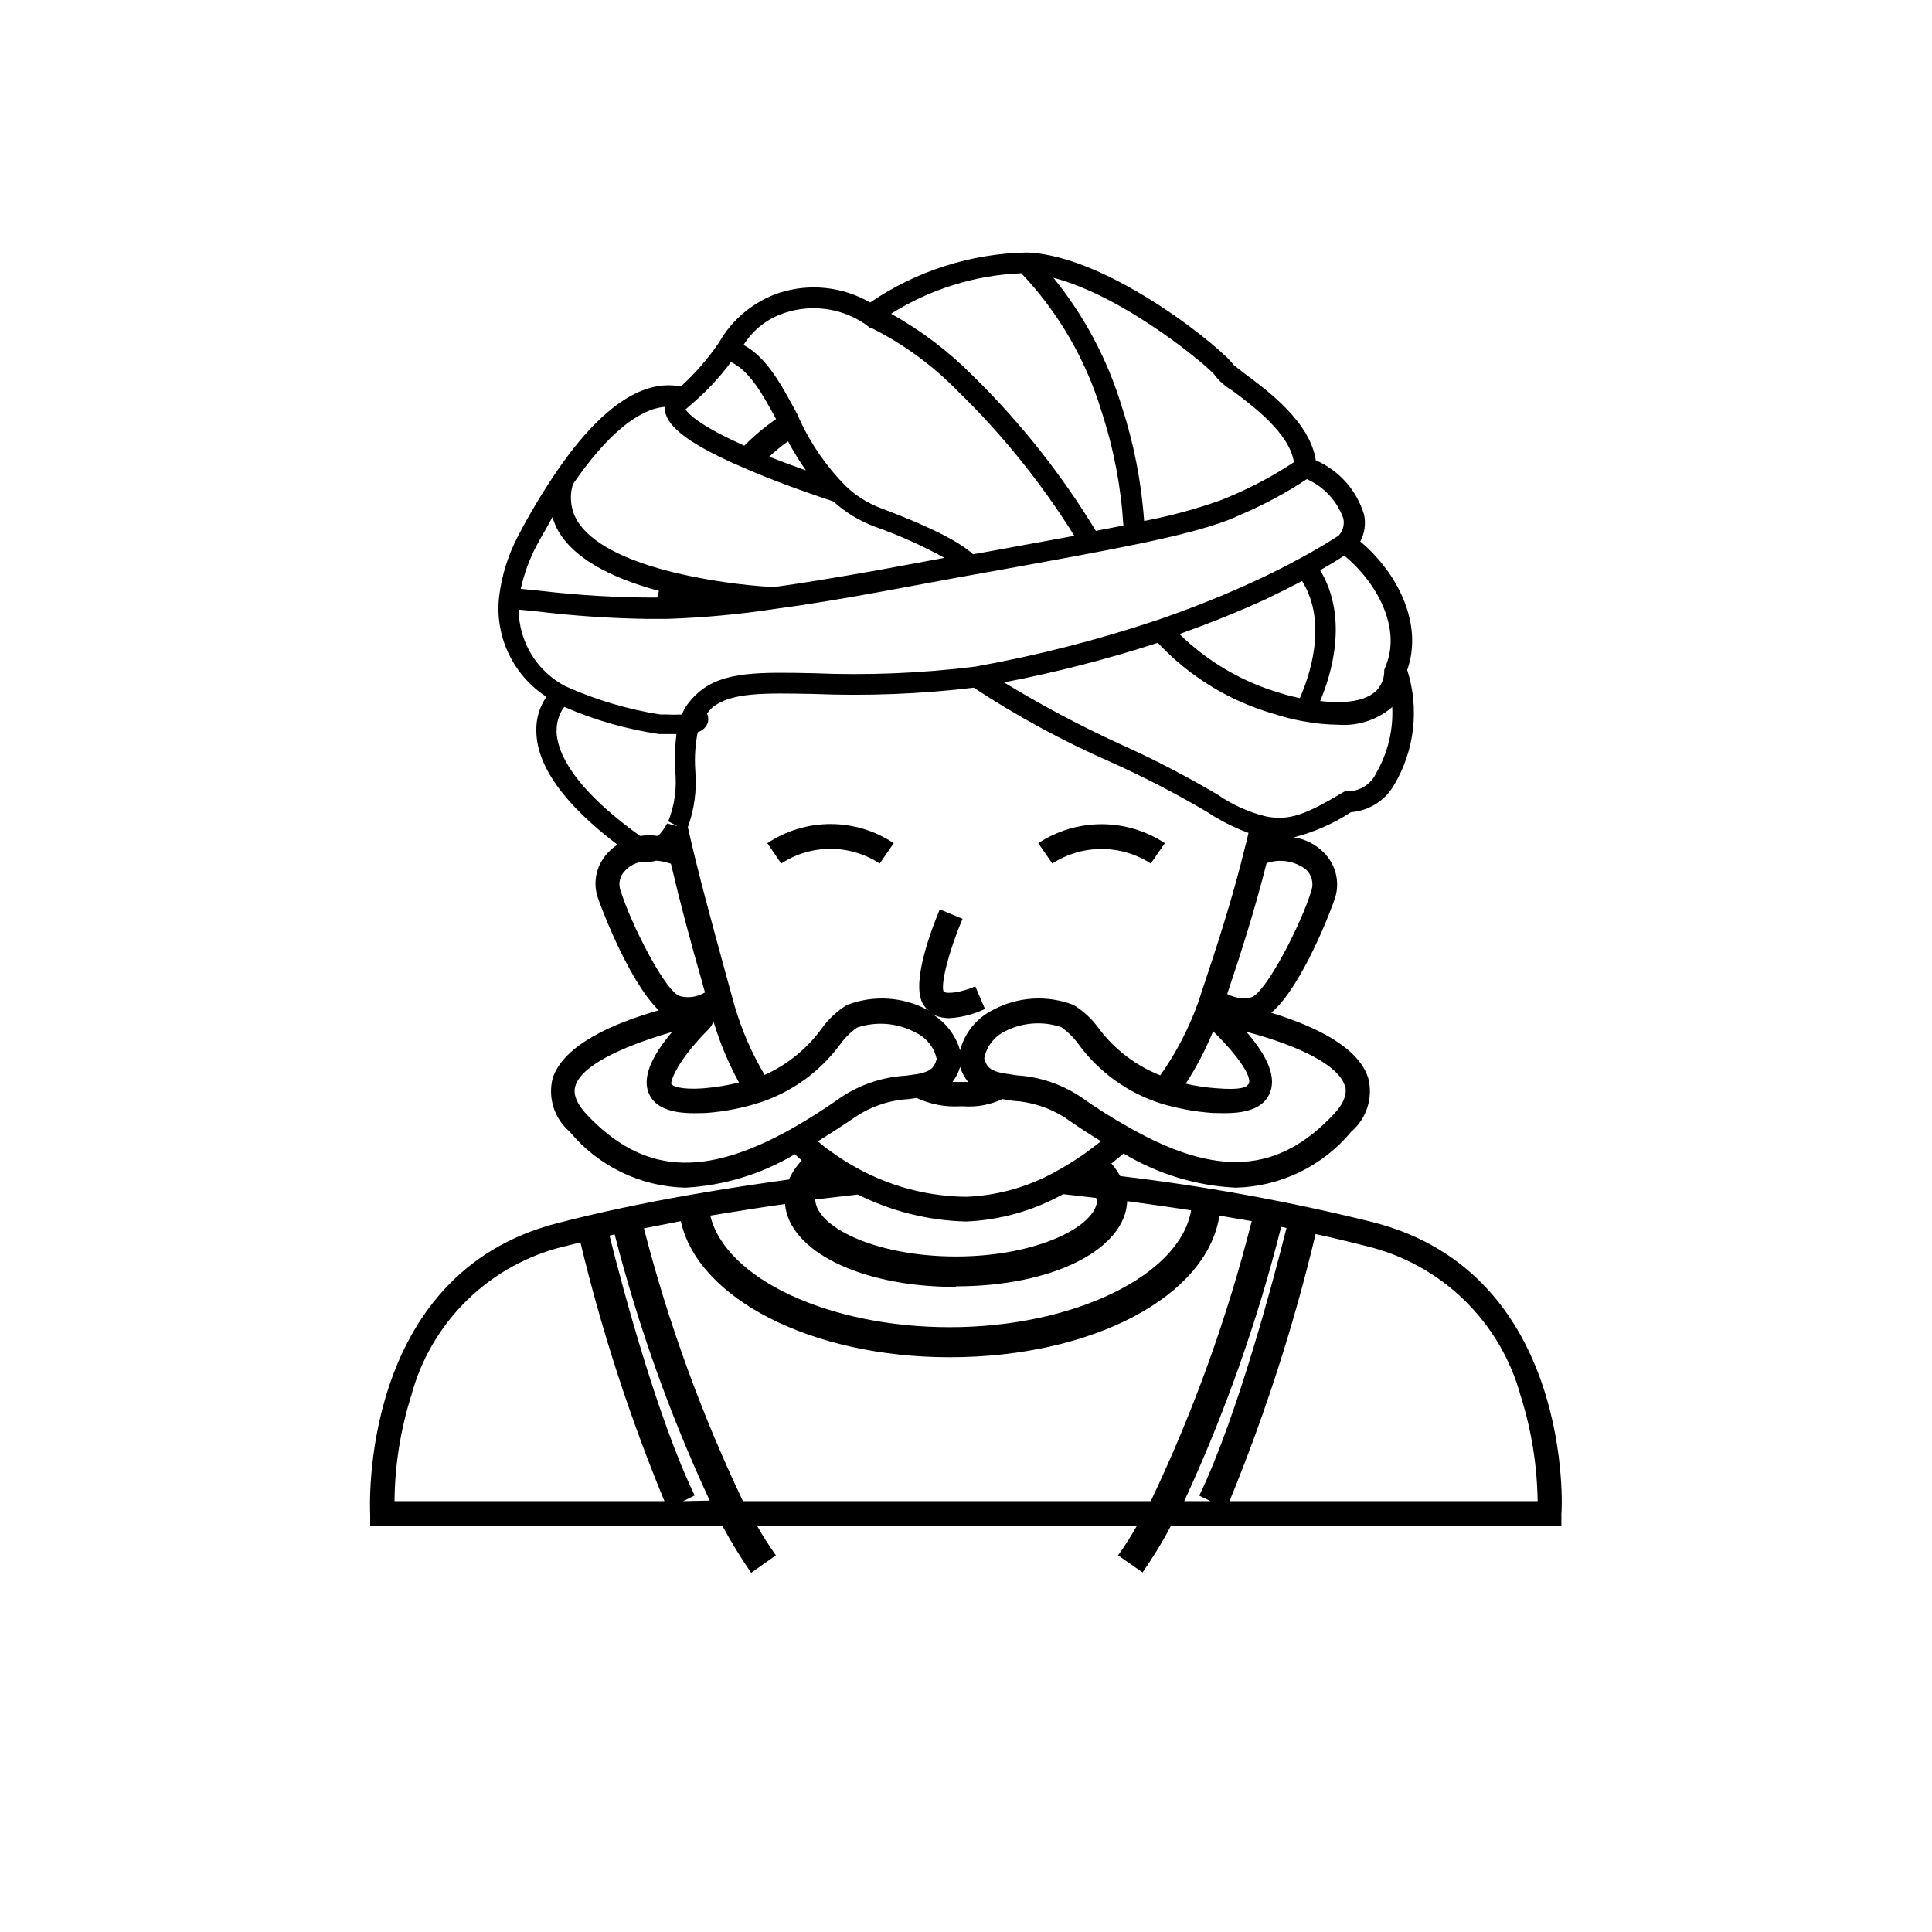 <?xml version="1.0" encoding="UTF-8"?>
<!-- Uploaded to: ICON Repo, www.svgrepo.com, Generator: ICON Repo Mixer Tools -->
<svg fill="#000000" width="800px" height="800px" version="1.1" viewBox="144 144 512 512" xmlns="http://www.w3.org/2000/svg">
 <g>
  <path d="m347.35 367.45 3.68 5.391h-0.004c3.879-2.539 8.414-3.891 13.051-3.891 4.633 0 9.168 1.352 13.047 3.891l3.727-5.391h0.004c-4.965-3.305-10.793-5.066-16.754-5.066-5.961 0-11.789 1.762-16.75 5.066z"/>
  <path d="m448.97 372.84 3.727-5.391c-4.981-3.277-10.812-5.023-16.773-5.023-5.965 0-11.797 1.746-16.777 5.023l3.727 5.391c3.887-2.516 8.418-3.852 13.051-3.852 4.629 0 9.16 1.336 13.047 3.852z"/>
  <path d="m507.91 467.91c-22.074-5.481-44.469-9.57-67.055-12.242-0.648-1.191-1.426-2.305-2.32-3.324 1.109-0.855 2.168-1.762 3.223-2.672l0.004 0.004c9 5.441 19.215 8.559 29.723 9.066 11.883-0.289 23.055-5.707 30.633-14.863 4.07-3.481 5.809-8.969 4.484-14.156-2.519-8.16-13.855-13.703-25.695-17.332 8.16-6.953 15.973-27.457 16.977-30.684l0.004 0.004c1.23-4.269-0.012-8.871-3.227-11.941-2.121-2.066-4.832-3.422-7.758-3.879 5.367-1.371 10.477-3.617 15.113-6.648 4.703-0.363 8.934-2.996 11.336-7.055 5.547-9.219 6.848-20.383 3.578-30.633 4.332-12.242-2.621-25.844-12.445-34.059 1.172-2.172 1.527-4.691 1.008-7.102-1.93-6.457-6.613-11.73-12.797-14.41-1.512-10.078-12.543-18.289-18.641-22.824l-3.125-2.418c-1.812-3.273-32.547-29.02-54.766-29.824h0.004c-14.855 0.258-29.305 4.863-41.566 13.25-7.305-4.215-16.051-5.148-24.082-2.57-6.789 2.293-12.496 7.012-16.02 13.254-2.902 4.234-6.285 8.121-10.078 11.586-7.508-1.562-18.941 1.715-33.453 23.328-3.523 5.238-6.754 10.672-9.672 16.27-2.652 5.039-4.359 10.52-5.039 16.176-0.562 5.137 0.312 10.328 2.527 15 2.215 4.672 5.684 8.633 10.02 11.449-1.816 2.629-2.754 5.769-2.672 8.965 0 9.27 7.457 19.598 21.512 30.23-1.688 1.066-3.102 2.516-4.129 4.231-1.719 2.828-2.16 6.254-1.211 9.422 0 0.25 7.758 21.965 16.273 30.23-11.84 3.375-25.191 9.07-28.113 17.984-1.32 5.188 0.418 10.676 4.484 14.156 7.59 9.168 18.785 14.59 30.684 14.863 10.246-0.562 20.207-3.606 29.02-8.867 0.605 0.555 1.211 1.16 1.812 1.664-1.406 1.473-2.547 3.176-3.375 5.039-7.254 1.008-16.223 2.316-25.996 4.031-12.445 2.168-24.336 4.684-35.266 7.508-53.051 13.5-49.777 76.523-49.727 77.18v3.074h93.355c2.305 4.285 4.844 8.438 7.606 12.445l6.551-4.637c-1.715-2.418-3.375-5.039-5.039-7.91h100.76c-1.715 2.973-3.324 5.594-5.039 7.91l6.5 4.535c2.418-3.527 5.039-7.609 7.559-12.445h103.43v-3.074c0.199-0.555 3.426-63.68-49.879-77.285zm-22.973 1.512c-2.769 11.082-12.746 49.473-23.125 70.938l3.023 1.461h-7.004c10.809-23.383 19.41-47.719 25.695-72.699zm-82.473-64.031c-3.477 1.562-7.707 2.168-8.414 1.359-0.805-1.965 1.461-10.934 5.039-19.246l-6.047-2.519c-3.125 7.609-7.809 20.957-4.031 25.695 0.398 0.539 0.895 1.004 1.461 1.359l-0.555-0.352c-6.609-3.57-14.453-4.066-21.461-1.359-2.633 1.605-4.914 3.731-6.703 6.246-3.887 5.34-9.094 9.574-15.113 12.293-3.496-5.891-6.223-12.207-8.109-18.793l-2.168-7.91c-3.727-13.652-7.305-26.602-10.078-38.945h0.004c1.746-4.832 2.418-9.992 1.965-15.113-0.23-3.371-0.012-6.762 0.652-10.074 1.316-0.379 2.344-1.406 2.723-2.723 0.145-0.746 0.059-1.52-0.254-2.215 0.418-0.586 0.891-1.125 1.41-1.613 5.039-4.031 13.602-3.828 26.852-3.578h0.004c14.16 0.574 28.348 0.02 42.418-1.66 11.484 7.559 23.586 14.129 36.176 19.648 8.715 3.914 17.207 8.305 25.441 13.148 3.496 2.324 7.25 4.234 11.184 5.691-0.301 1.359-0.605 2.719-1.008 4.133-3.223 13.301-7.656 26.852-11.539 38.391l-0.754 2.316c-2.453 6.894-5.844 13.422-10.074 19.398-6.441-2.539-12.059-6.812-16.223-12.344-1.805-2.531-4.102-4.676-6.75-6.297-6.973-2.699-14.773-2.219-21.363 1.309-4.324 2.141-7.504 6.059-8.715 10.73-1.25-4.32-4.195-7.957-8.164-10.074 1.637 1.043 3.551 1.57 5.492 1.512 3.219-0.207 6.363-1.027 9.27-2.422zm-70.535 11.184c0.559-0.547 0.945-1.25 1.109-2.016 1.688 5.664 3.969 11.137 6.801 16.324-3.027 0.742-6.113 1.25-9.219 1.512-6.449 0.504-8.465-0.656-8.715-1.16-0.254-0.504 1.359-6.047 10.074-14.66zm133.56 0.703c8.969 8.867 10.078 12.949 9.422 13.957s-2.266 1.664-8.664 1.16c-2.699-0.199-5.375-0.602-8.012-1.211 2.848-4.398 5.277-9.055 7.254-13.906zm-67.055 9.473c0.453 1.445 1.172 2.797 2.113 3.981h-4.133 0.004c0.914-1.188 1.598-2.539 2.016-3.981zm-13.555 8.516 2.016-0.301c3.59 1.668 7.535 2.43 11.488 2.215h0.957c3.551 0.254 7.106-0.406 10.328-1.914l2.719 0.453c4.906 0.266 9.664 1.793 13.805 4.434 3.477 2.469 6.602 4.434 9.574 6.297-1.562 1.211-3.125 2.418-4.684 3.527h-0.004c-2.406 1.652-4.894 3.184-7.453 4.586-7.25 4.023-15.344 6.285-23.629 6.598-9.336-0.105-18.52-2.344-26.855-6.547-3.117-1.566-6.102-3.383-8.918-5.441-1.211-0.84-2.367-1.746-3.477-2.719 3.176-1.965 6.449-4.082 10.078-6.551v-0.004c4.188-2.769 9.039-4.371 14.055-4.633zm49.879 26.602c0 7.106-16.02 15.113-37.383 15.113-21.363 0-37.129-7.859-37.332-15.113l11.285-1.309v-0.004c8.914 4.461 18.703 6.902 28.668 7.156 9.031-0.371 17.848-2.856 25.742-7.254l8.766 1.008s0.102 0.402 0.102 0.551zm-37.383 23.023c25.492 0 44.789-9.672 45.344-22.57 5.812 0.773 11.453 1.578 16.93 2.418-2.824 17.129-30.938 30.984-63.938 30.984-32.195 0-59.5-12.949-63.48-29.574 7.254-1.211 14.055-2.266 19.801-3.074 1.109 12.496 20.152 21.969 45.191 21.969zm103.13-53.402c0 0.855 1.059 3.426-3.023 7.758-14.762 15.77-31.035 16.777-54.359 3.477-4.445-2.481-8.754-5.207-12.898-8.164-5.012-3.289-10.793-5.215-16.777-5.59l-3.578-0.555c-3.223-0.605-4.383-1.512-5.039-3.93h0.004c0.574-3.031 2.504-5.629 5.238-7.055 4.656-2.465 10.117-2.918 15.113-1.258 1.824 1.258 3.41 2.828 4.688 4.633 5.398 7.324 12.957 12.77 21.613 15.57 4.488 1.371 9.121 2.234 13.805 2.566 3.125 0 12.445 0.957 15.113-5.039 1.863-4.031 0-9.422-6.098-16.473 14.863 3.93 24.488 9.172 26.047 14.207zm-8.918-51.641c-2.769 9.219-12.293 27.559-16.07 28.465-2.141 0.477-4.379 0.152-6.297-0.906 3.578-10.578 7.406-22.621 10.43-34.66v-0.004c3.535-1.227 7.449-0.602 10.426 1.664 1.5 1.375 2.086 3.488 1.512 5.441zm17.027-30.781 0.004-0.004c-1.402 2.816-4.262 4.606-7.406 4.637h-0.805l-0.707 0.402c-9.422 5.594-14.059 7.609-20.457 6.195-4.449-1.125-8.664-3.035-12.441-5.641-8.422-4.992-17.117-9.5-26.047-13.504-10.539-4.832-20.785-10.281-30.684-16.32 13.789-2.652 27.402-6.152 40.758-10.48 8.414 9 19.129 15.535 30.984 18.891 2.519 0.824 5.098 1.465 7.711 1.918 3.039 0.57 6.125 0.875 9.219 0.906 5.008 0.355 9.965-1.211 13.855-4.383 0.141-0.109 0.262-0.25 0.352-0.406 0.324 6.211-1.184 12.375-4.332 17.734zm-19.547-51.09c7.055 11.285 1.664 25.945-0.605 31.035-1.613-0.352-3.324-0.754-5.039-1.309h0.004c-10.109-2.926-19.336-8.309-26.852-15.668 7.961-2.871 15.719-5.945 23.023-9.32 3.273-1.562 6.449-3.176 9.469-4.738zm22.168 22.52-0.402 1.059v0.605c-0.07 1.91-0.887 3.719-2.266 5.039-1.965 1.812-6.098 3.578-14.711 2.57 2.871-6.75 7.656-21.965 0-34.66 2.922-1.664 5.039-2.973 6.398-3.879 8.664 7.148 15.164 19.191 10.98 29.266zm-45.344-77.082h0.004c1.301 1.664 2.91 3.066 4.734 4.133 5.34 3.981 15.113 11.234 16.273 18.941-5.184 3.426-10.664 6.375-16.375 8.816-1.008 0.453-2.066 0.906-3.176 1.309l0.004 0.004c-6.57 2.32-13.309 4.141-20.152 5.441-0.742-10.457-2.773-20.777-6.047-30.734-3.777-12.285-9.887-23.727-17.988-33.703 19.047 4.938 41.266 23.727 42.773 25.793zm-31.488 41.262h0.004c-9.152-15.066-20.152-28.93-32.75-41.262-6.371-6.402-13.613-11.883-21.512-16.273 10.371-6.527 22.27-10.227 34.512-10.73 9.84 10.387 17.121 22.93 21.262 36.629 3.207 9.789 5.152 19.945 5.793 30.227zm-82.219-57.836c6.988-2.238 14.617-1.203 20.758 2.82l1.613 1.211h0.301c8.539 4.269 16.305 9.941 22.973 16.777 11.789 11.496 22.16 24.367 30.883 38.34l-22.824 4.18-4.031 0.707c-2.719-2.57-9.219-6.5-24.234-12.141l0.004-0.004c-3.574-1.309-6.832-3.352-9.57-5.996-5.004-5.07-9.098-10.965-12.094-17.43l-0.605-1.41c-4.133-7.656-8.012-15.113-14.309-18.488l0.004-0.004c2.562-4.098 6.516-7.137 11.133-8.562zm0.656 34.109v-0.004c1.414 2.668 2.996 5.242 4.734 7.711-3.527-1.258-6.801-2.469-9.723-3.629 1.57-1.469 3.234-2.832 4.988-4.082zm-15.113-21.008c5.039 2.469 8.262 8.363 11.941 15.113l-0.004-0.004c-3.016 2.09-5.832 4.449-8.414 7.055-12.645-5.644-15.113-8.816-15.566-9.621l1.16-1.008h-0.004c4.074-3.402 7.727-7.277 10.883-11.539zm-17.582 11.891c0 3.324 2.168 8.16 21.16 16.223 6.246 2.719 13.957 5.644 23.527 8.816l-0.004-0.004c3.18 2.879 6.871 5.137 10.883 6.652 6.414 2.258 12.629 5.039 18.59 8.312l-17.684 3.273c-10.832 1.914-19.852 3.426-27.66 4.484-8.668-0.52-17.281-1.766-25.742-3.731-13.855-3.324-22.973-8.16-26.348-14.055h-0.004c-1.648-2.894-2.012-6.348-1.008-9.523 8.719-12.746 17.18-19.848 24.285-20.453zm-29.727 29.172v-0.004c0.371 1.316 0.895 2.582 1.559 3.777 3.981 6.801 12.949 12.09 26.652 15.82l-0.453 1.762c-10.406 0.02-20.801-0.586-31.137-1.812l-5.039-0.504h0.004c0.879-3.981 2.285-7.828 4.18-11.438 1.41-2.668 2.973-5.137 4.234-7.606zm-8.969 24.535 5.039 0.504-0.004-0.004c9.617 1.168 19.285 1.824 28.973 1.965h5.441c9.613-0.328 19.203-1.219 28.715-2.672 7.961-1.059 17.18-2.57 28.164-4.586l20.152-3.727 9.02-1.613c32.848-5.945 50.934-9.219 62.422-13.551 1.258-0.504 2.469-1.008 3.527-1.512h-0.004c6.082-2.59 11.918-5.727 17.434-9.371 4.523 1.996 8.023 5.769 9.672 10.43 0.355 1.625-0.117 3.324-1.258 4.535-0.957 0.605-4.332 2.871-10.078 5.945-3.578 1.965-7.457 3.93-11.438 5.793h0.004c-8.598 3.977-17.391 7.508-26.352 10.578-15.797 5.305-31.961 9.449-48.367 12.395-14.199 1.77-28.523 2.359-42.82 1.762-14.508-0.301-24.082-0.504-30.531 5.039-1.438 1.215-2.676 2.641-3.68 4.234-0.281 0.539-0.535 1.094-0.754 1.66-1.379 0.074-2.758 0.074-4.133 0h-1.613c-8.691-1.363-17.164-3.891-25.188-7.508-3.703-1.949-6.805-4.867-8.98-8.441-2.172-3.578-3.336-7.676-3.363-11.859zm10.078 32.195-0.004-0.008c-0.078-2.301 0.633-4.559 2.016-6.398 8.039 3.512 16.512 5.934 25.191 7.207h4.535c-0.395 3.156-0.516 6.344-0.355 9.52 0.52 4.617-0.102 9.285-1.812 13.605l2.469 1.309-2.769-0.754v-0.004c-0.637 1.227-1.453 2.344-2.418 3.328-1.57-0.23-3.168-0.23-4.738 0-18.086-13-22.016-22.32-22.168-27.812zm16.875 42.113c-0.449-1.402-0.266-2.93 0.504-4.184 1.176-1.719 2.988-2.898 5.039-3.273 0.602 0.074 1.211 0.074 1.812 0 0.715-0.004 1.43-0.105 2.117-0.305h0.25c1.254 0.133 2.488 0.402 3.68 0.809 2.367 10.078 5.039 20.152 8.113 30.832l0.906 3.273h-0.004c-1.945 1.188-4.285 1.551-6.496 1.008-3.68-0.652-13.051-18.891-15.922-28.16zm-8.867 59.547c-4.082-4.332-3.273-6.902-3.023-7.707 1.562-5.039 11.336-10.078 25.594-14.207-5.844 6.902-7.91 12.395-6.098 16.426 2.719 5.996 12.09 5.039 15.113 5.039l0.004-0.004c5.004-0.367 9.945-1.348 14.711-2.922 8.273-2.824 15.492-8.094 20.707-15.113 1.258-1.773 2.809-3.324 4.582-4.586 5.094-1.723 10.672-1.266 15.418 1.262 2.906 1.316 5.019 3.934 5.691 7.055-0.707 2.672-2.066 3.375-5.039 3.981l-3.223 0.453v-0.004c-6.059 0.352-11.914 2.301-16.977 5.644-4.285 3.047-8.727 5.875-13.301 8.465-23.277 12.996-39.348 11.891-54.16-3.781zm-46.551 74.465c2.578-9.629 7.703-18.387 14.844-25.348 7.137-6.961 16.02-11.867 25.711-14.203l4.281-1.059v0.004c5.621 23.402 13.066 46.328 22.27 68.566h-71.539c0.082-9.488 1.578-18.91 4.434-27.961zm72.043 27.961 3.074-1.512c-9.773-20.152-19.246-55.418-22.57-68.871l1.359-0.301c6.219 24.234 14.648 47.844 25.191 70.531zm-10.379-72.297 9.773-1.914c4.484 20.504 34.613 36.074 71.238 36.074 38.039 0 68.266-16.223 71.492-37.535l8.566 1.461c-6.461 25.555-15.422 50.414-26.754 74.211h-108.07c-11.051-23.199-19.84-47.41-26.25-72.297zm236.79 72.297h-81.613c9.438-22.965 17.07-46.633 22.82-70.785 4.684 1.008 9.27 2.117 13.602 3.223v0.004c9.699 2.359 18.586 7.269 25.746 14.227 7.156 6.953 12.324 15.695 14.965 25.32 2.875 9.066 4.402 18.504 4.531 28.012z"/>
 </g>
</svg>